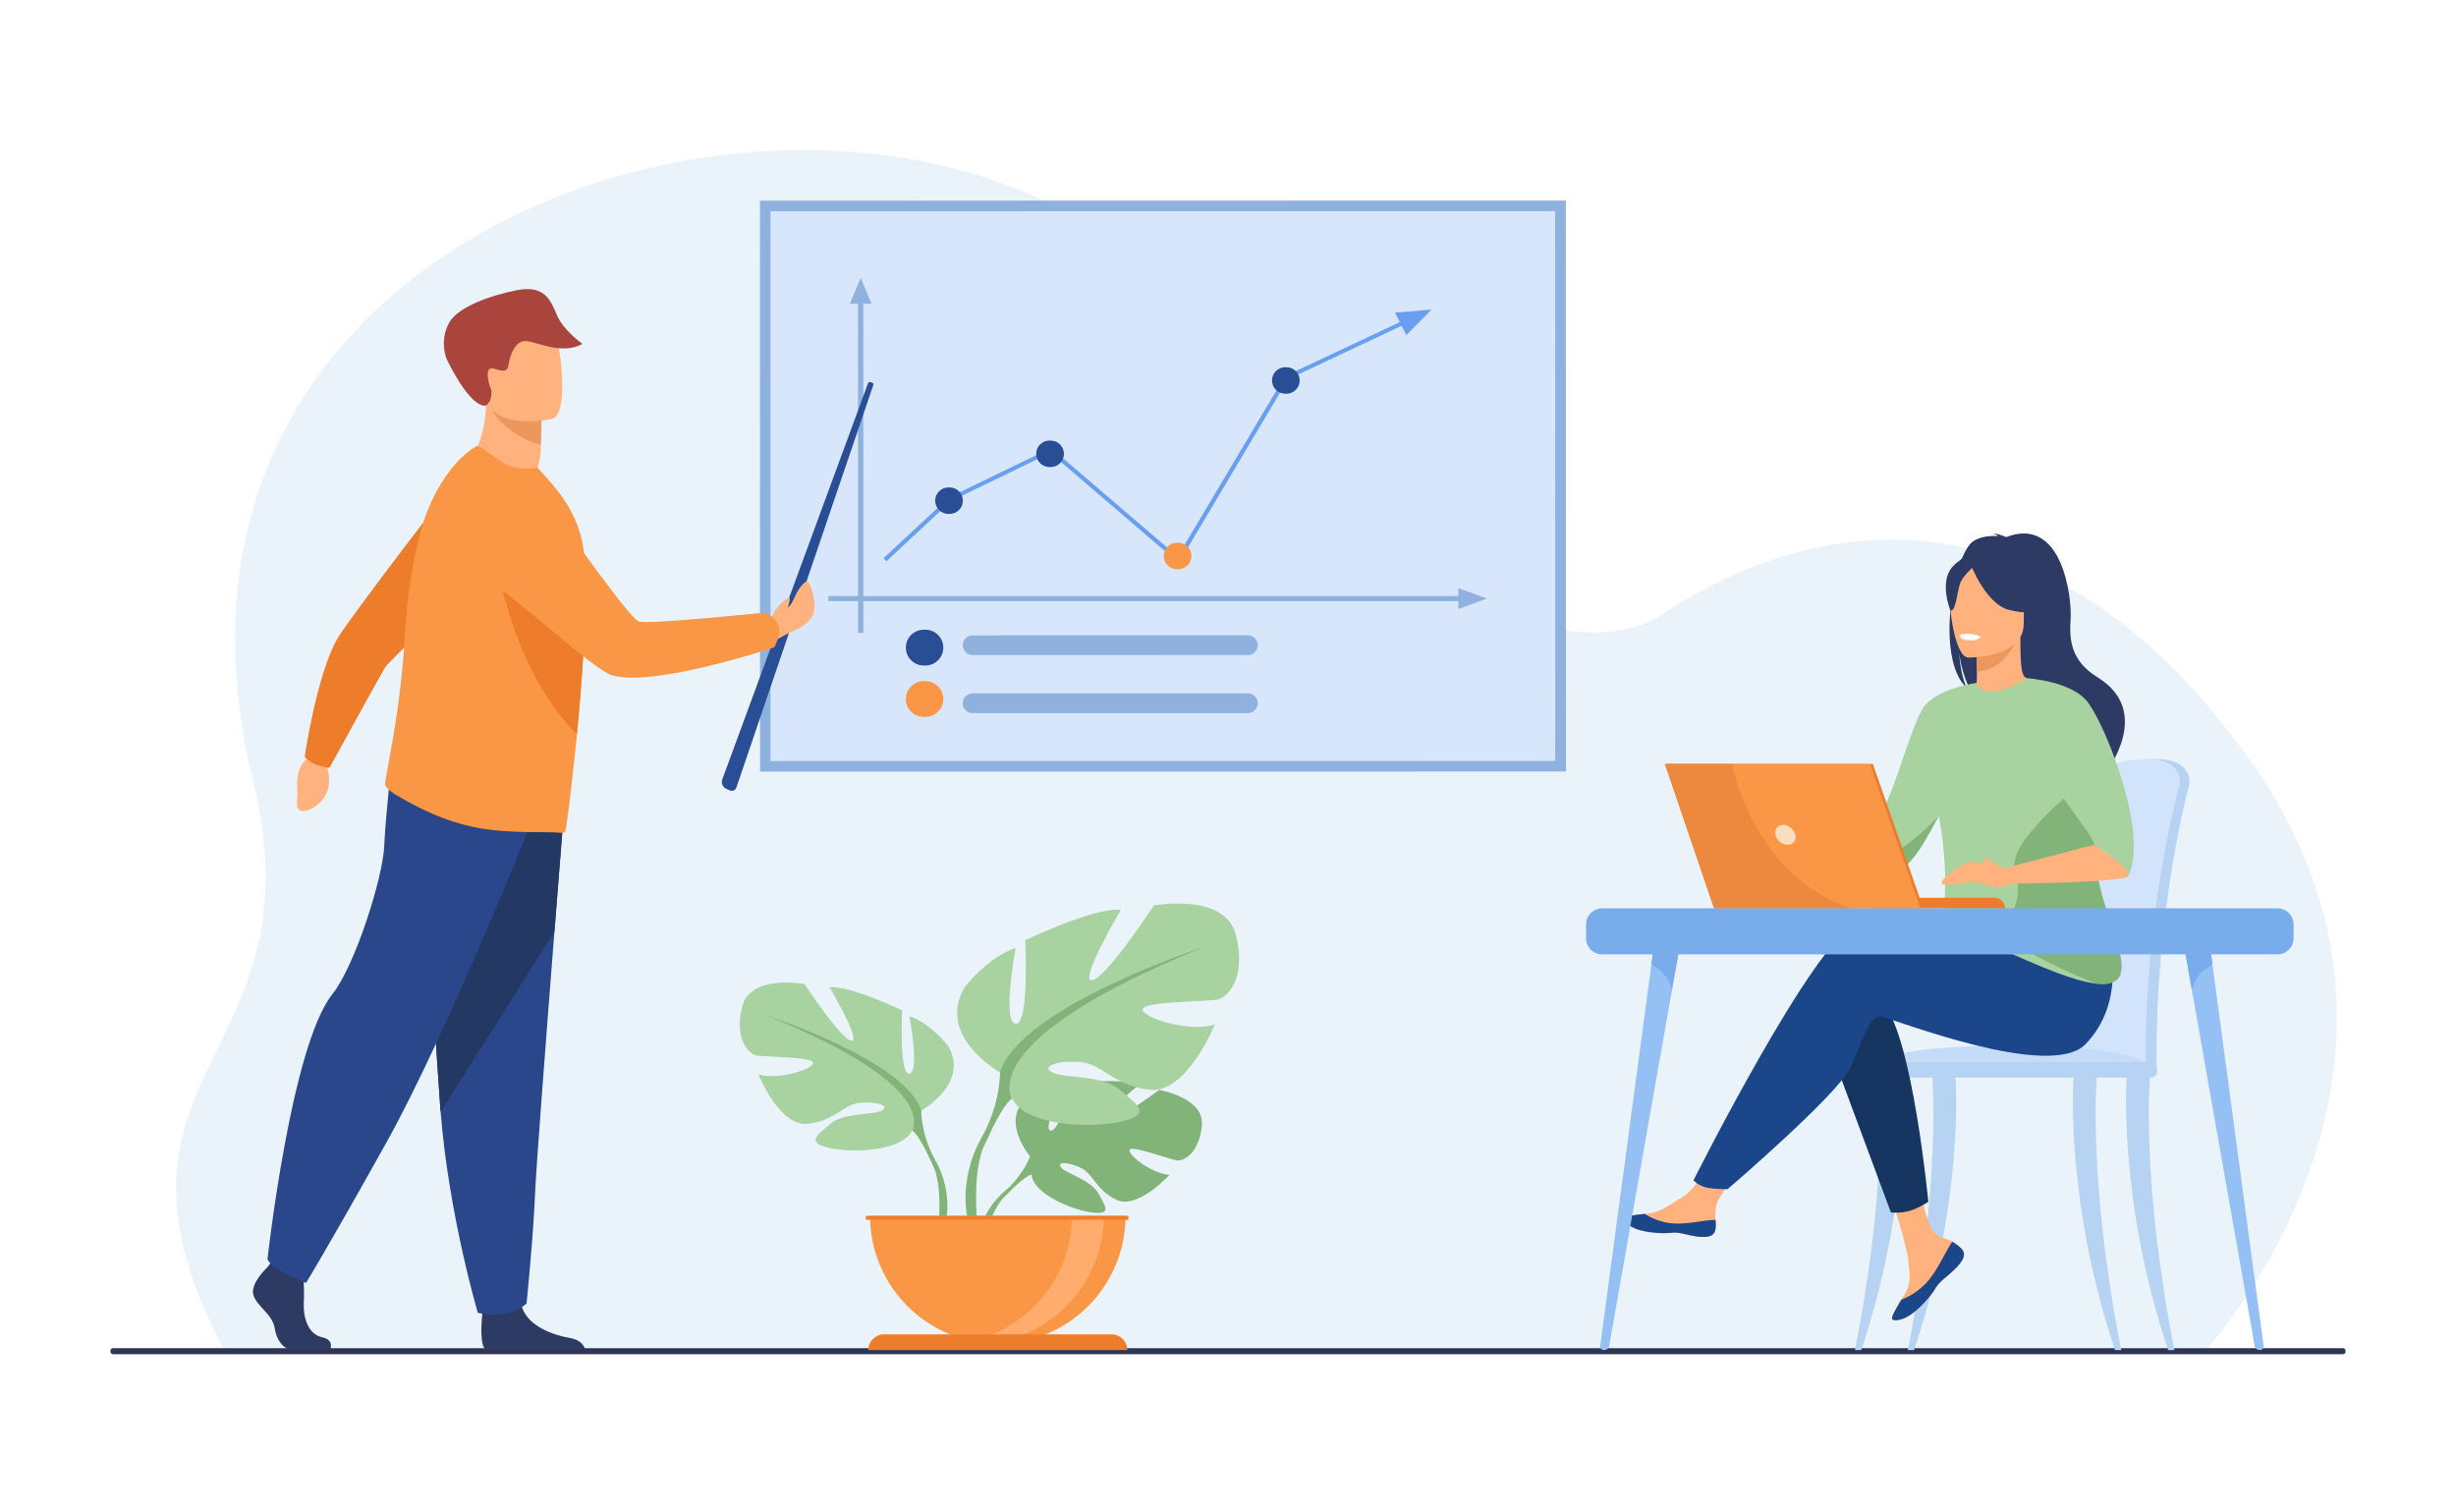 <?xml version="1.0" encoding="UTF-8"?>
<svg xmlns="http://www.w3.org/2000/svg" id="Layer_1" data-name="Layer 1" version="1.1" viewBox="0 0 3248 2000">
  <rect x="0" y="0" width="3248" height="2000" fill="#808080" stroke="none"/>
  <defs>
    <style>
      .cls-1 {
        fill: #2a4e96;
      }

      .cls-1, .cls-2, .cls-3, .cls-4, .cls-5, .cls-6, .cls-7, .cls-8, .cls-9, .cls-10, .cls-11, .cls-12, .cls-13, .cls-14, .cls-15, .cls-16, .cls-17, .cls-18, .cls-19, .cls-20, .cls-21, .cls-22, .cls-23, .cls-24, .cls-25, .cls-26, .cls-27 {
        stroke-width: 0px;
      }

      .cls-2 {
        fill: #2c3a64;
      }

      .cls-3 {
        fill: #d2e3fc;
      }

      .cls-4 {
        fill: #233862;
      }

      .cls-5 {
        fill: #ffac6e;
      }

      .cls-6 {
        fill: #ed893e;
      }

      .cls-7 {
        fill: #c5dcf8;
      }

      .cls-8 {
        fill: #f99746;
      }

      .cls-9 {
        fill: #f9ddbf;
      }

      .cls-10 {
        fill: #699ff0;
      }

      .cls-11 {
        fill: #2b478b;
      }

      .cls-12 {
        fill: #163560;
      }

      .cls-13 {
        fill: #ed975d;
      }

      .cls-14 {
        fill: #a8d29f;
      }

      .cls-15 {
        fill: #ebf3fa;
      }

      .cls-16 {
        fill: #a9453d;
      }

      .cls-17 {
        fill: #82b378;
      }

      .cls-18 {
        fill: #95c0f4;
      }

      .cls-19 {
        fill: #b7d3f3;
      }

      .cls-20 {
        fill: #d7e6fa;
      }

      .cls-21 {
        fill: #fff;
      }

      .cls-22 {
        fill: #78acea;
      }

      .cls-23 {
        fill: #2e3552;
      }

      .cls-24 {
        fill: #1c468a;
      }

      .cls-25 {
        fill: #ed7d2b;
      }

      .cls-26 {
        fill: #ffb27d;
      }

      .cls-27 {
        fill: #8eb2dd;
      }
    </style>
  </defs>
  <rect class="cls-21" x="0" y="0" width="3248" height="2000" transform="translate(3248 2000) rotate(180)"></rect>
  <g>
    <g>
      <path class="cls-15" d="M2915.64,1787.01s350.12-375.92,59.21-782.9c-258.11-361.1-559.05-336.42-779.84-189.88-94.04,62.41-365.16,7.69-595.92-359.75C1284.4-46.6,131.34,210.08,334.49,1031.58c92.5,374.03-234.97,383.29-36.67,756.22l2617.82-.79Z"></path>
      <path class="cls-23" d="M149.43,1782.81h2949.15c1.86,0,3.38,1.51,3.38,3.38v1.22c0,1.86-1.51,3.38-3.38,3.38H149.43c-1.87,0-3.38-1.51-3.38-3.38v-1.22c0-1.86,1.51-3.38,3.38-3.38Z" transform="translate(3248 3573.61) rotate(180)"></path>
    </g>
    <g>
      <g>
        <path class="cls-17" d="M1362.19,1529.03s-41.13-47.98-2.54-78.46c0,0,28.19-17.07,51.18-15.68,0,0-32.57,54.62-22.03,60.05,10.54,5.43,31.91-63.48,31.91-63.48,0,0,64.15-6.22,84.79,3.7,0,0-54.84,44.88-43.29,47.55,11.55,2.67,70.79-41.38,70.79-41.38,0,0,59.71,10.16,56.52,46.58-3.18,36.42-23.76,47.67-32.8,46.7-9.04-.97-61.94-21.16-63.09-13.75-1.15,7.41,30.69,31.62,52.98,32.75,0,0-42.09,46.42-70.07,33.03-27.98-13.4-30.36-34.64-47.8-42.6-17.44-7.97-32.33-7.95-25.13.18,7.2,8.12,38.76,16.02,48.74,33.66,9.97,17.64,18.92,29.54-10.02,25.18-28.95-4.36-75.99-25.53-78.06-49.79l-2.07-24.25Z"></path>
        <g>
          <path class="cls-17" d="M1560.17,1488.9s-162.17-6.25-197.98,40.13c0,0-7.92,23.72-32.29,45.32l-3.8,10.35s28.1-29.63,38.16-31.42c0,0-15.73-57.46,195.92-64.38Z"></path>
          <path class="cls-17" d="M1329.9,1574.35s-34.81,25.74-37.23,71.74l6.32.56s11.12-47.56,31.21-66.16c20.09-18.6-.3-6.14-.3-6.14Z"></path>
        </g>
      </g>
      <g>
        <path class="cls-14" d="M1218.39,1468.69s65.43-36.64,34.89-86.36c0,0-24.43-30.53-50.6-38.38,0,0,13.96,74.15,0,75.9-13.96,1.74-9.6-83.75-9.6-83.75,0,0-68.92-33.15-95.96-30.53,0,0,42.75,72.41,28.79,70.66-13.96-1.74-61.94-75.02-61.94-75.02,0,0-70.66-13.09-82,28.79-11.34,41.87,6.98,62.81,17.45,65.43,10.47,2.62,77.64,1.74,75.9,10.47-1.74,8.72-47.11,22.68-72.41,14.83,0,0,27.92,68.92,64.55,65.43,36.64-3.49,47.98-26.17,70.66-27.91,22.68-1.75,39.26,4.36,27.92,10.47-11.34,6.11-49.72,2-68.04,17.57-18.32,15.57-33.15,25.17.87,32.15,34.02,6.98,95.09,2.62,107.3-23.55l12.21-26.17Z"></path>
        <g>
          <path class="cls-17" d="M1014.26,1343.07s183.2,59.32,204.13,125.62c0,0-.87,29.66,17.45,63.68v13.09s-19.19-44.49-29.66-50.6c0,0,41-57.58-191.92-151.79Z"></path>
          <path class="cls-17" d="M1235.84,1532.37s28.25,42.9,12.15,95.12l-7.27-1.95s7.06-57.52-7.73-86.45c-14.78-28.93,2.85-6.72,2.85-6.72Z"></path>
        </g>
      </g>
      <g>
        <path class="cls-14" d="M1322.48,1418.16s-86.24-48.3-46-113.84c0,0,32.2-40.25,66.7-50.6,0,0-18.4,97.75,0,100.04,18.4,2.3,12.65-110.39,12.65-110.39,0,0,90.84-43.7,126.49-40.25,0,0-56.35,95.44-37.95,93.14,18.4-2.3,81.64-98.89,81.64-98.89,0,0,93.14-17.25,108.09,37.95,14.95,55.2-9.2,82.8-23,86.24-13.8,3.45-102.34,2.3-100.04,13.8,2.3,11.5,62.1,29.9,95.44,19.55,0,0-36.8,90.84-85.09,86.24-48.3-4.6-63.25-34.5-93.14-36.8-29.9-2.3-51.75,5.75-36.8,13.8,14.95,8.05,65.55,2.64,89.69,23.17,24.15,20.53,43.7,33.18-1.15,42.38-44.85,9.2-125.34,3.45-141.44-31.05l-16.1-34.5Z"></path>
        <g>
          <path class="cls-17" d="M1591.56,1252.57s-241.49,78.19-269.08,165.59c0,0,1.15,39.1-23,83.94v17.25s25.3-58.65,39.1-66.7c0,0-54.05-75.9,252.99-200.09Z"></path>
          <path class="cls-17" d="M1299.48,1502.1s-37.24,56.55-16.01,125.39l9.58-2.57s-9.3-75.82,10.18-113.96c19.48-38.14-3.75-8.86-3.75-8.86Z"></path>
        </g>
      </g>
      <path class="cls-8" d="M1319.57,1776.78c93.3,0,168.94-75.64,168.94-168.94h-337.88c0,93.3,75.64,168.94,168.94,168.94Z"></path>
      <path class="cls-5" d="M1269.68,1775.48c6.87.86,13.88,1.29,20.99,1.29,93.3,0,168.93-75.64,168.93-168.94h-41.97c0,86.2-64.55,157.31-147.95,167.65Z"></path>
      <path class="cls-25" d="M1490.84,1785.37h-342.55c0-11.51,9.33-20.84,20.84-20.84h300.86c11.51,0,20.84,9.33,20.84,20.84h0Z"></path>
      <rect class="cls-25" x="1145.08" y="1607.83" width="347.28" height="5.18"></rect>
    </g>
    <g>
      <rect class="cls-27" x="1160.38" y="109.89" width="755.04" height="1065.78" transform="translate(2180.49 -895.21) rotate(89.99)"></rect>
      <rect class="cls-20" x="1019.02" y="279.25" width="1037.78" height="727.04" transform="translate(3075.88 1285.36) rotate(179.99)"></rect>
      <g>
        <path class="cls-27" d="M1650.27,866.25l-364.01.04c-7.21,0-13.05-5.84-13.05-13.05h0c0-7.21,5.84-13.05,13.05-13.05l364.01-.04c7.21,0,13.05,5.84,13.05,13.05h0c0,7.21-5.84,13.05-13.05,13.05Z"></path>
        <path class="cls-27" d="M1650.28,942.96l-364.01.04c-7.21,0-13.05-5.84-13.05-13.05h0c0-7.21,5.84-13.05,13.05-13.05l364.01-.04c7.21,0,13.05,5.84,13.05,13.05h0c0,7.21-5.84,13.05-13.05,13.05Z"></path>
        <rect class="cls-27" x="1095.49" y="788.22" width="842.54" height="6.74"></rect>
        <polygon class="cls-27" points="1928.6 805.31 1928.6 777.77 1966.37 791.54 1928.6 805.31"></polygon>
        <rect class="cls-27" x="914.32" y="609.39" width="447.94" height="7.05" transform="translate(525.51 1751.28) rotate(-90.01)"></rect>
        <polygon class="cls-27" points="1123.86 401.72 1152.66 401.72 1138.26 367.44 1123.86 401.72"></polygon>
        <path class="cls-1" d="M1223.82,880.07h-2.18c-13.07,0-23.67-10.59-23.67-23.67h0c0-13.07,10.6-23.67,23.67-23.67h2.18c13.07,0,23.67,10.59,23.67,23.67h0c0,13.07-10.59,23.67-23.67,23.67Z"></path>
        <path class="cls-8" d="M1221.66,900.71h2.17c13.06,0,23.67,10.61,23.67,23.67h0c0,13.07-10.61,23.67-23.67,23.67h-2.18c-13.06,0-23.67-10.61-23.67-23.67h0c0-13.07,10.61-23.67,23.67-23.67Z"></path>
        <polygon class="cls-10" points="1893.18 409.39 1844.79 413.43 1851.15 425.97 1699.27 497.48 1557.39 735.96 1389.94 592.41 1254.86 657.92 1254.47 658.1 1168.36 738.31 1172.29 742.18 1257.79 662.53 1389.05 598.89 1558.83 744.43 1703.31 501.58 1853.61 430.82 1859.89 443.2 1893.18 409.39"></polygon>
        <path class="cls-1" d="M1255.85,679.62h-1.61c-9.67,0-17.51-7.84-17.51-17.51h0c0-9.67,7.84-17.51,17.51-17.51h1.61c9.67,0,17.51,7.84,17.51,17.51h0c0,9.67-7.84,17.51-17.51,17.51Z"></path>
        <path class="cls-1" d="M1701.3,520.63h-1.61c-9.67,0-17.51-7.84-17.51-17.51h0c0-9.67,7.84-17.51,17.51-17.51h1.61c9.67,0,17.51,7.84,17.51,17.51h0c0,9.67-7.84,17.51-17.51,17.51Z"></path>
        <path class="cls-1" d="M1389.49,617.63h-1.61c-9.67,0-17.51-7.84-17.51-17.51h0c0-9.67,7.84-17.51,17.51-17.51h1.61c9.67,0,17.51,7.84,17.51,17.51h0c0,9.67-7.84,17.51-17.51,17.51Z"></path>
        <path class="cls-8" d="M1558.11,752.76h-1.61c-9.67,0-17.51-7.84-17.51-17.51h0c0-9.67,7.84-17.51,17.51-17.51h1.61c9.67,0,17.51,7.84,17.51,17.51h0c0,9.67-7.84,17.51-17.51,17.51Z"></path>
      </g>
    </g>
    <g>
      <path class="cls-26" d="M618.83,612.15s37.73,44.77,85.79,26.04c0,0,10.34-25,10.48-43.43.02-2.27.04-4.47.08-6.56.26-20.76.96-32.4.96-32.4,0,0-.01,0-.05-.01-2.19-.91-73.46-30.17-73.4-27.74,1.22,56.13-23.86,84.11-23.86,84.11Z"></path>
      <path class="cls-13" d="M649.84,541.43c6.87,12.74,30.46,37.66,65.34,46.77.26-20.76.96-32.4.96-32.4,0,0-.01,0-.05-.01-1.97-.53-68.29-18.11-66.25-14.36Z"></path>
      <path class="cls-26" d="M731.07,553.65s-80.16,18.84-91.12-31.25c-10.97-50.1-28.7-81.41,22.02-95.55,50.71-14.15,64.88,2.78,72.6,18.61,7.73,15.83,17.07,102-3.5,108.19Z"></path>
      <path class="cls-16" d="M642.69,536.04c-1.09.7-18.34,6-51-59.07-5.13-10.21-8.62-32.31,3.33-51.84,11.95-19.52,54.33-34.88,89.54-41.56,35.21-6.68,43.66,13.13,51.96,33.04,8.7,20.9,33.84,38.11,33.84,38.11-30.36,16.96-66.93-7.3-79.6-3.31-12.67,3.99-17.14,23.96-18.1,30.36-.95,6.4-2.41,11.72-18.34,6-15.93-5.72-7.2,22.58-4.65,27.99,0,0,2.16,14.41-6.97,20.27Z"></path>
      <g>
        <path class="cls-2" d="M436.2,1785.37h-48.54c-10.17,0-21.48-10.19-24.31-28.84-2.83-18.66-23.75-28.84-28.27-44.11-4.53-15.27,18.66-36.76,18.66-36.76l3.88-4.98,4.03-5.19,38.45,9.04s.95,9.16,1.54,20.82c.41,8.42.64,18.15.16,26.69-1.13,20.36,5.7,42.28,23.79,46.24,18.1,3.96,10.61,17.09,10.61,17.09Z"></path>
        <path class="cls-2" d="M774.08,1785.37h-128.66c-1.23-.24-2.17-.51-2.73-.79-8.59-4.3-5.9-37.19-4.87-47.35.2-1.88.34-2.99.34-2.99,0,0,45.24-36.18,51.46-8.48.2.86.42,1.71.67,2.55h0c7.85,25.94,42.96,37.71,63.24,40.99,15.49,2.52,19.51,11.55,20.55,16.06Z"></path>
        <path class="cls-11" d="M748.15,1043.46s-6.87,85.72-14.95,188.76c-10.98,139.97-24.17,311.91-25.48,344.48-2.26,56.56-11.31,147.03-11.31,147.03,0,0-21.48,21.49-64.46,12.44,0,0-38.31-129.15-49.25-265.8-.17-2.24-.34-4.5-.51-6.75-10.18-139.11-26.01-432.03-26.01-432.03l191.97,11.88Z"></path>
        <path class="cls-4" d="M748.15,1043.46s-6.87,85.72-14.95,188.76l-150.51,238.15c-.17-2.24-.34-4.5-.51-6.75-10.18-139.11-26.01-432.03-26.01-432.03l191.97,11.88Z"></path>
        <path class="cls-11" d="M716.78,1053.64s-123.84,310.45-205.27,456.34c-81.43,145.89-106.88,186.61-106.88,186.61,0,0-46.65-18.66-50.89-31.38,0,0,31.14-281.65,85.67-350.31,30.81-38.8,67.01-155.22,68.71-195.94,1.7-40.71,11.03-121.3,11.03-121.3l197.63,55.98Z"></path>
      </g>
      <g>
        <path class="cls-26" d="M434.36,997.23l-1.31,19.97s13.17,35.47-23.73,53.66c0,0-15.79,6.37-16.43-5.92-.64-12.29,1.38-7.67.1-24.98-1.28-17.31,5.52-33.67,16.97-39.19l9.4-10.84,15,7.31Z"></path>
        <path class="cls-25" d="M419.95,1011.77c13.71,4.4,15.9,3.41,15.9,3.41,0,0,66.72-121.47,73.47-132.58,6.76-11.12,141.65-136.21,141.65-136.21l-34.67-129.27s-153.42,198.68-169.99,227.19c-27.38,47.11-43.42,156.52-43.42,156.52,0,0,6.28,7.49,17.05,10.95Z"></path>
      </g>
      <path class="cls-8" d="M523.12,1050.88c33.9,20.03,65.9,34.89,103.06,42.73,44.03,9.59,97.82,5.49,115.86,7.76,1.93.22,3.71-.3,5.27-1.35,1.32-.83,8.41-55.15,15.17-123.89.18-1.58.36-3.25.49-4.91.09-1.11.16-2.23.18-3.3l.12-.97c.74-7.14,1.45-14.42,2.11-21.78,1.66-18.34,3.1-37.17,4.43-55.95.13-1.79.26-3.59.38-5.39,2.09-30.3,3.63-60.15,4.11-86.69.01-.64.03-1.27.03-1.9.36-22.23-.01-42.1-1.42-57.88-.29-3.33-.62-6.45-1.02-9.39-5.26-39.85-24.55-67.88-42.66-88.94l-17.71-20.1c-17,1.49-31.71,2.1-48.31-8.55-17.98-11.53-29.6-22.39-33.24-20.35-27.83,16.28-57.97,56.33-73.07,110.69-8.12,29.27-14.17,62.21-17.96,96.89-1.44,13.32-2.55,26.86-3.32,40.58-3.94,73.61-15.47,136.51-22.15,173.07-1.92,10.52-3.43,18.88-4.26,24.67-.83,5.26,9.43,12.31,13.93,14.98Z"></path>
      <path class="cls-25" d="M650.98,706.83s15.14,167.42,112,264.4c.09-1.11.16-2.23.18-3.3l.12-.97c.74-7.14,1.45-14.42,2.11-21.78,1.66-18.34,3.1-37.17,4.43-55.95.13-1.79.26-3.59.38-5.39,2.09-30.3,3.63-60.15,4.11-86.69.01-.64.03-1.27.03-1.9-.19-15.87-.66-30.34-1.42-43.05-31.01-24.76-71.27-42.05-121.92-45.36Z"></path>
      <path class="cls-1" d="M973.86,1041.42l180.2-529.65c.83-2.41,1.94-4.72-.46-5.59l-2.19-.8c-2.46-.89-3.18.69-4.07,3.15l-192.09,522.04c-1.81,4.99.54,10.53,5.39,12.68l4.45,1.98c3.48,1.55,7.53-.22,8.77-3.81Z"></path>
      <path class="cls-26" d="M1022.26,813.82c.09-7.75,20.54-25.68,21.9-23.51.98,1.56-1.14,9.7-2.28,13.12,8.5-5.69,10.43-25.78,24.78-34.75,3.97-2.49,18.13,36.35,4.71,50.45-13.42,14.09-19.86,12.52-42.21,25.56l-16.19,1.09-8-25.16s8.63-3.16,17.29-6.8Z"></path>
      <path class="cls-8" d="M1030.63,834.17c1.06-15.27-19.08-24.11-19.08-24.11,0,0-153.43,15.99-166.63,11.84-13.2-4.15-111.81-145.65-111.81-145.65,0,0-43.26-48.79-78.68-38.01-30.78,9.36-42.81,33.37-46.91,56.24-4.88,27.26,7.68,54.68,31.29,69.16,52.98,32.5,145.66,122.07,170.64,129.39,55.6,16.3,214.41-36.98,214.41-36.98,0,0,5.94-9.89,6.77-21.88Z"></path>
    </g>
    <g>
      <g>
        <g>
          <path class="cls-19" d="M2741.84,1306.92c2.79-68.54,8.79-128.16,15.98-169.74,11.46-66.28,21.78-104.41,21.9-104.81,1.51-5.83,23.32-29.41,71.82-28.68,48.5.73,43.9,31.66,43.9,31.66h0c0,1.05-.13,2.02-.35,2.75-.47,1.59-44.98,163-43.06,371.41.03,2.93.36,7.98.15,11.35,0,.02-112.38,2.9-112.41,0-3.92-18.21-2.01-68.68,2.07-113.93Z"></path>
          <path class="cls-3" d="M2727.7,1408.47c.03,2.9,1.57,5.23,3.44,5.23h.05c1.87-.04,3.36-2.37,3.38-5.23h96.31c.03,2.9,1.57,5.23,3.44,5.23h.04c1.9-.04,3.41-2.44,3.39-5.38-.56-59.66,2.84-115.36,7.99-164.53,12.8-122.61,36.47-204.56,36.81-205.69.21-.73.35-1.7.35-2.75,0,0,4.6-30.93-43.89-31.66-48.5-.73-70.31,22.86-71.82,28.69-.09.31-5.93,21.9-13.7,60.72-2.57,12.86-5.35,27.61-8.2,44.09-7.18,41.58-13.19,101.2-15.98,169.74-4.07,45.25-5.51,83.35-1.59,101.55Z"></path>
          <path class="cls-7" d="M2844.87,1413.7h-377.59s8.79-35.58,227.47-30.28c154.75,3.75,150.12,30.28,150.12,30.28Z"></path>
          <path class="cls-19" d="M2875.6,1785.37c-43.78-221.63-32.52-357.63-32.47-359.35.11-3.41-6.18-6.51-9.56-6.62-3.43-.06-18.54-1.01-20.28,1.91-2.29,3.83-11.11,171.39,54.14,364.05h8.17Z"></path>
          <path class="cls-19" d="M2523.05,1785.37c43.78-221.63,32.52-357.63,32.47-359.35-.11-3.41,6.18-6.51,9.56-6.62,3.43-.06,18.54-1.01,20.28,1.91,2.29,3.83,11.11,171.39-54.14,364.05h-8.17Z"></path>
          <path class="cls-19" d="M2453.18,1785.37c43.78-221.63,32.52-357.63,32.47-359.35-.11-3.41,6.18-6.51,9.56-6.62,3.43-.06,18.54-1.01,20.28,1.91,2.29,3.83,11.11,171.39-54.14,364.05h-8.17Z"></path>
          <path class="cls-19" d="M2805.26,1785.37c-43.78-221.63-32.52-357.63-32.47-359.35.11-3.41-6.18-6.51-9.56-6.62-3.43-.06-18.54-1.01-20.28,1.91-2.29,3.83-11.11,171.39,54.14,364.05h8.17Z"></path>
          <rect class="cls-19" x="2459.32" y="1404.5" width="393.06" height="20.55" rx="7.74" ry="7.74" transform="translate(5311.69 2829.56) rotate(-180)"></rect>
          <g>
            <path class="cls-26" d="M2480.32,1084.06l-125.51-27.19-7.39,18.02s138.49,82.41,151.47,78.37c12.98-4.04-18.56-69.2-18.56-69.2Z"></path>
            <path class="cls-26" d="M2594.43,1651.71c3.14,3.6,3.54,7.63,1.99,11.93,0,.02-.01.04-.03.06-2.88,7.95-12.38,16.83-23.42,25.7-1.41,1.14-2.67,2.18-3.76,3.13-.29.25-.57.5-.84.76-.22.19-.44.4-.65.59-10.3,9.49-6.42,11.67-24.92,30.93-21.09,21.94-35.61,22.34-39.74,20.34-3.5-1.7,3.61-13.34,11.47-26.42.38-.63.76-1.27,1.15-1.91,1.05-1.74,2.09-3.51,3.13-5.25,9.22-15.74,6.85-23.13,4.67-46.56-1.78-19.04-29.62-106.37-29.62-106.37l40.42-6.96s12.17,69.54,25.58,80.25c7.17,5.71,15.2,5.78,22.09,10.01.49.29.97.6,1.43.91,3.92,2.6,7.91,5.28,11.06,8.89Z"></path>
            <path class="cls-24" d="M2594.43,1651.71c3.14,3.6,3.54,7.63,1.99,11.93,0,.02-.01.04-.03.06-3.52,7.94-12.79,16.78-23.46,25.61-1.39,1.16-2.62,2.22-3.72,3.21-.29.25-.57.5-.84.76-.22.19-.44.4-.65.59-10.3,9.49-6.42,11.67-24.92,30.93-21.09,21.94-35.61,22.34-39.74,20.34-3.5-1.7,3.61-13.34,11.47-26.42,4.11-1.5,23.18-9.25,37.6-27.7,12.7-16.21,21.17-37.03,29.82-49.09.49.29.97.6,1.43.91,3.92,2.6,7.91,5.28,11.06,8.89Z"></path>
            <path class="cls-26" d="M2268.51,1626.47c-2.5,12.48-20.28,10.4-40.15,5.54-19.87-4.86-15.15.92-43.42-2.21-28.28-3.13-36.84-13.67-37.71-17.88-.77-3.73,13.2-5.05,28.19-6.77,1.88-.21,3.78-.44,5.67-.68,16.92-2.12,29.31-13.04,44.68-22.01,14.56-8.49,36.29-43.1,36.29-43.1l38.78,3.07s-20.35,30.91-28.22,44.35c-4.63,7.9-4.38,18.36-3.81,26.43.3,4.39.59,8.87-.3,13.27Z"></path>
            <path class="cls-24" d="M2228.36,1632.01c-19.87-4.86-15.15.92-43.42-2.21-28.28-3.13-36.84-13.67-37.71-17.88-.77-3.73,13.2-5.05,28.19-6.77l.14.29s16.96,12.02,40.5,12.59c19.18.47,39.51-5.03,52.75-4.82.3,4.39.59,8.87-.3,13.27-2.5,12.48-20.28,10.4-40.15,5.54Z"></path>
            <path class="cls-26" d="M2354.8,1056.87s-9.24-22.64-19.4-23.56c-10.16-.92-42.5-6.01-44.81-1.39-2.31,4.62,0,21.25,6.93,27.26,6.93,6.01,49.89,15.71,49.89,15.71l7.39-18.02Z"></path>
            <path class="cls-12" d="M2417.13,1378.49l83.58,224.93s12.84,1.24,25.15-2.3c11.33-3.26,24.31-11.84,24.31-11.84,0,0-20.73-215.97-58.74-260.89-38.01-44.92-74.29,50.11-74.29,50.11Z"></path>
            <path class="cls-24" d="M2747.71,1287.5s-240.16-81.21-293.72-63.93c-53.56,17.28-214.38,337.23-214.38,337.23,0,0,3.63,4.83,13.54,8.54,9.22,3.46,31.52,3.24,31.52,3.24,0,0,145.13-124.4,162.41-160.68,17.28-36.28,24.19-70.84,41.47-67.38,17.28,3.46,222.88,84.66,269.53,36.28,46.65-48.38,34.45-111.23,34.45-111.23l-44.82,17.93Z"></path>
            <path class="cls-2" d="M2600.95,909.72c-3.83-7.92-8.12-21.98-10.22-47.05.32,2.49,4.65,34.11,16.8,52.01,49.95,32.79,145.68,142.28,143.78,163.03,0,0,33.72-57.19,34.3-57.53,0,0,62.2-79.1-11.52-124.41-37.47-23.03-37.28-52.58-35.71-78.25,1.58-25.68-10.22-136.19-85.28-107.27,0,0-12.04-5.35-17.44-4.55,0,0,4.41.84,6.65,3.16-8.7-.51-21.14.13-31.52,6.03-27.52,15.63-52.14,155.91-9.84,194.84Z"></path>
            <path class="cls-26" d="M2610.49,916.31c-.25.11,24.12,12.76,42.44,7.75,17.24-4.7,28.5-27.05,28.27-27.1-7.3-1.45-9.41-11.48-9.25-54.59l-3.3.65-55.49,10.99s1.26,17.47,1.3,33.92c.04,13.81-.8,26.92-3.96,28.39Z"></path>
            <path class="cls-13" d="M2613.15,854s1.26,17.47,1.3,33.92c31.05-.88,47.47-29.2,54.19-44.91l-55.49,10.99Z"></path>
            <path class="cls-2" d="M2674.37,836.97s16.27-25.71,20.18-47.7c2.79-15.7-5.21-73.88-63.68-65.5,0,0-16.98,1.67-32.95,12.45-12.69,8.57-31.02,27.09-10.53,77.86l5.32,17.15,81.65,5.74Z"></path>
            <path class="cls-26" d="M2602.78,869.58s73.47,1.21,73.52-44.56c.05-45.77,9.57-76.43-37.34-79.14-46.91-2.71-56.04,14.74-59.77,30.02-3.73,15.27,4.48,92.19,23.59,93.68Z"></path>
            <path class="cls-2" d="M2605.5,744.76s20.12,53.69,50.99,61.63c30.87,7.94,44.26-.33,44.26-.33,0,0-11.3-27.62-16.21-60.46,0,0-63.87-26.4-79.04-.84Z"></path>
            <path class="cls-2" d="M2610.48,749.12s-15.02,11.99-18.69,23.64c-3.66,11.65-5.31,35.65-12.3,34.83,0,0-15.16-36.5,1.88-57.14,18.06-21.89,29.11-1.33,29.11-1.33Z"></path>
            <path class="cls-14" d="M2774.1,1113.97c7.25-30.39-17.41-89.35-43.14-138.17-23.35-44.25-47.59-80.14-49.76-78.85-61.58,36.55-67.14,6.16-67.14,6.16h0s-55.94,7.43-71.78,34.69c-19.65,33.83-40.87,128.36-61.95,146.25,3.24,9.91,1.85,15.19-1.58,27.46-.74,2.63-1.55,5.13-2.44,7.5-3.18,8.64-7.15,15.65-10.58,21.73,10.72,6.51,31.41,18.9,46.66,9.99,23.24-13.6,41.38-55.02,51.59-71.51.04-.06.08-.12.11-.19,22.19,125.58-7.98,154.18,7.29,167.43,16.13,13.98,39.16-6.66,89.85,15.31,33.24,14.42,79.38,35.27,110.43,38.9,16.29,1.91,28.44-.92,32.4-11.92,11.52-31.97-43.77-116.86-29.95-174.79Z"></path>
            <path class="cls-21" d="M2619.11,841.83s-1.37,5.81-15.83,4.92c0,0-12.14-.75-11.77-7.14,0,0,11.78-4.55,27.61,2.22Z"></path>
            <path class="cls-17" d="M2804.05,1288.76c-3.96,11-16.12,13.83-32.4,11.92-21.49-9.37-114.35-45.34-113.31-69.71,1.54-36.09,17.85-37.24,6.34-81.79-9.25-35.77,76.55-102.27,90.23-116.73,25.73,48.82,26.44,51.13,19.2,81.51-13.82,57.93,41.47,142.82,29.95,174.79Z"></path>
            <path class="cls-14" d="M2814.54,1158.6c-16.47-23.12-33.62-35.35-44.91-41.5,2.6-6.69-69.26-94.79-69.26-108.45s-19.17-111.71-19.17-111.71c0,0,59.88,3.7,80.61,32.61,25.93,36.16,79.77,175.32,52.74,229.04Z"></path>
            <path class="cls-26" d="M2769.63,1117.1l-119.66,31.22,11.23,20.16s145.62-1.02,153.33-9.88c7.72-8.86-44.91-41.5-44.91-41.5Z"></path>
            <path class="cls-17" d="M2563.96,1079.24c-10.21,16.49-28.34,57.91-51.59,71.51-15.25,8.9-35.94-3.48-46.66-9.99,3.43-6.09,7.41-13.1,10.58-21.73,8.55,1.96,18.99,4.46,25.72,6.49,13.1,3.96,61.94-46.27,61.94-46.27Z"></path>
            <path class="cls-26" d="M2649.98,1148.32s-37.58-10.63-46.53-8.15c-8.95,2.49-39.62,22.79-35.3,28.3,4.31,5.51,31.33-3.3,43.76-1.63,12.43,1.67,22.04,7.8,31,6.48,8.95-1.33,18.31-4.84,18.31-4.84l-11.23-20.16Z"></path>
            <path class="cls-26" d="M2649.98,1148.32s-18.38-9.44-23.61-14.82c-.66-.68-1.78-.54-2.28.26-1.4,2.21-2.71,6.48,3.74,10.72,9.28,6.11,22.16,3.84,22.16,3.84Z"></path>
          </g>
        </g>
        <g>
          <path class="cls-25" d="M2476.33,1201.19h175.31c0-7.72-6.26-13.97-13.97-13.97h-161.33v13.97Z"></path>
          <polygon class="cls-25" points="2476.83 1010.26 2205.79 1010.26 2270.8 1201.19 2543.6 1201.19 2476.83 1010.26"></polygon>
          <polygon class="cls-8" points="2201.79 1010.26 2266.82 1201.18 2539.61 1201.18 2472.84 1010.26 2201.79 1010.26"></polygon>
          <path class="cls-9" d="M2347.93,1103.96c1.68,7.3,8.96,13.21,16.26,13.21s11.84-5.91,10.16-13.21c-1.68-7.29-8.96-13.21-16.26-13.21s-11.84,5.91-10.16,13.21Z"></path>
          <path class="cls-6" d="M2201.79,1010.26l65.02,190.92h180.66c-119.67-40.85-151.53-165.39-156.87-190.92h-88.81Z"></path>
        </g>
      </g>
      <g>
        <path class="cls-18" d="M2988.66,1785.37c-3.43,0-6.36-2.41-6.95-5.7l-34.04-192.95-48.97-277.51-13.69-77.6,34.88-1,6.05,45.05,42.49,316.57,25.19,187.64c.39,2.91-1.94,5.49-4.96,5.49Z"></path>
        <path class="cls-22" d="M2925.95,1275.67c-22.59,9.97-27.24,33.55-27.24,33.55l-13.69-77.6,34.88-1,6.05,45.05Z"></path>
      </g>
      <g>
        <path class="cls-18" d="M2121.2,1785.37c3.43,0,6.36-2.41,6.94-5.7l34.04-192.95,48.97-277.51,13.69-77.6-34.88-1-6.05,45.05-42.49,316.57-25.19,187.64c-.39,2.91,1.94,5.49,4.96,5.49Z"></path>
        <path class="cls-22" d="M2183.91,1275.67c22.59,9.97,27.23,33.55,27.23,33.55l13.69-77.6-34.88-1-6.05,45.05Z"></path>
      </g>
      <path class="cls-22" d="M2118.82,1201.15h893.11c11.74,0,21.27,9.53,21.27,21.27v18.39c0,11.74-9.53,21.27-21.27,21.27h-893.11c-11.74,0-21.27-9.53-21.27-21.27v-18.39c0-11.74,9.53-21.27,21.27-21.27Z"></path>
    </g>
  </g>
</svg>
